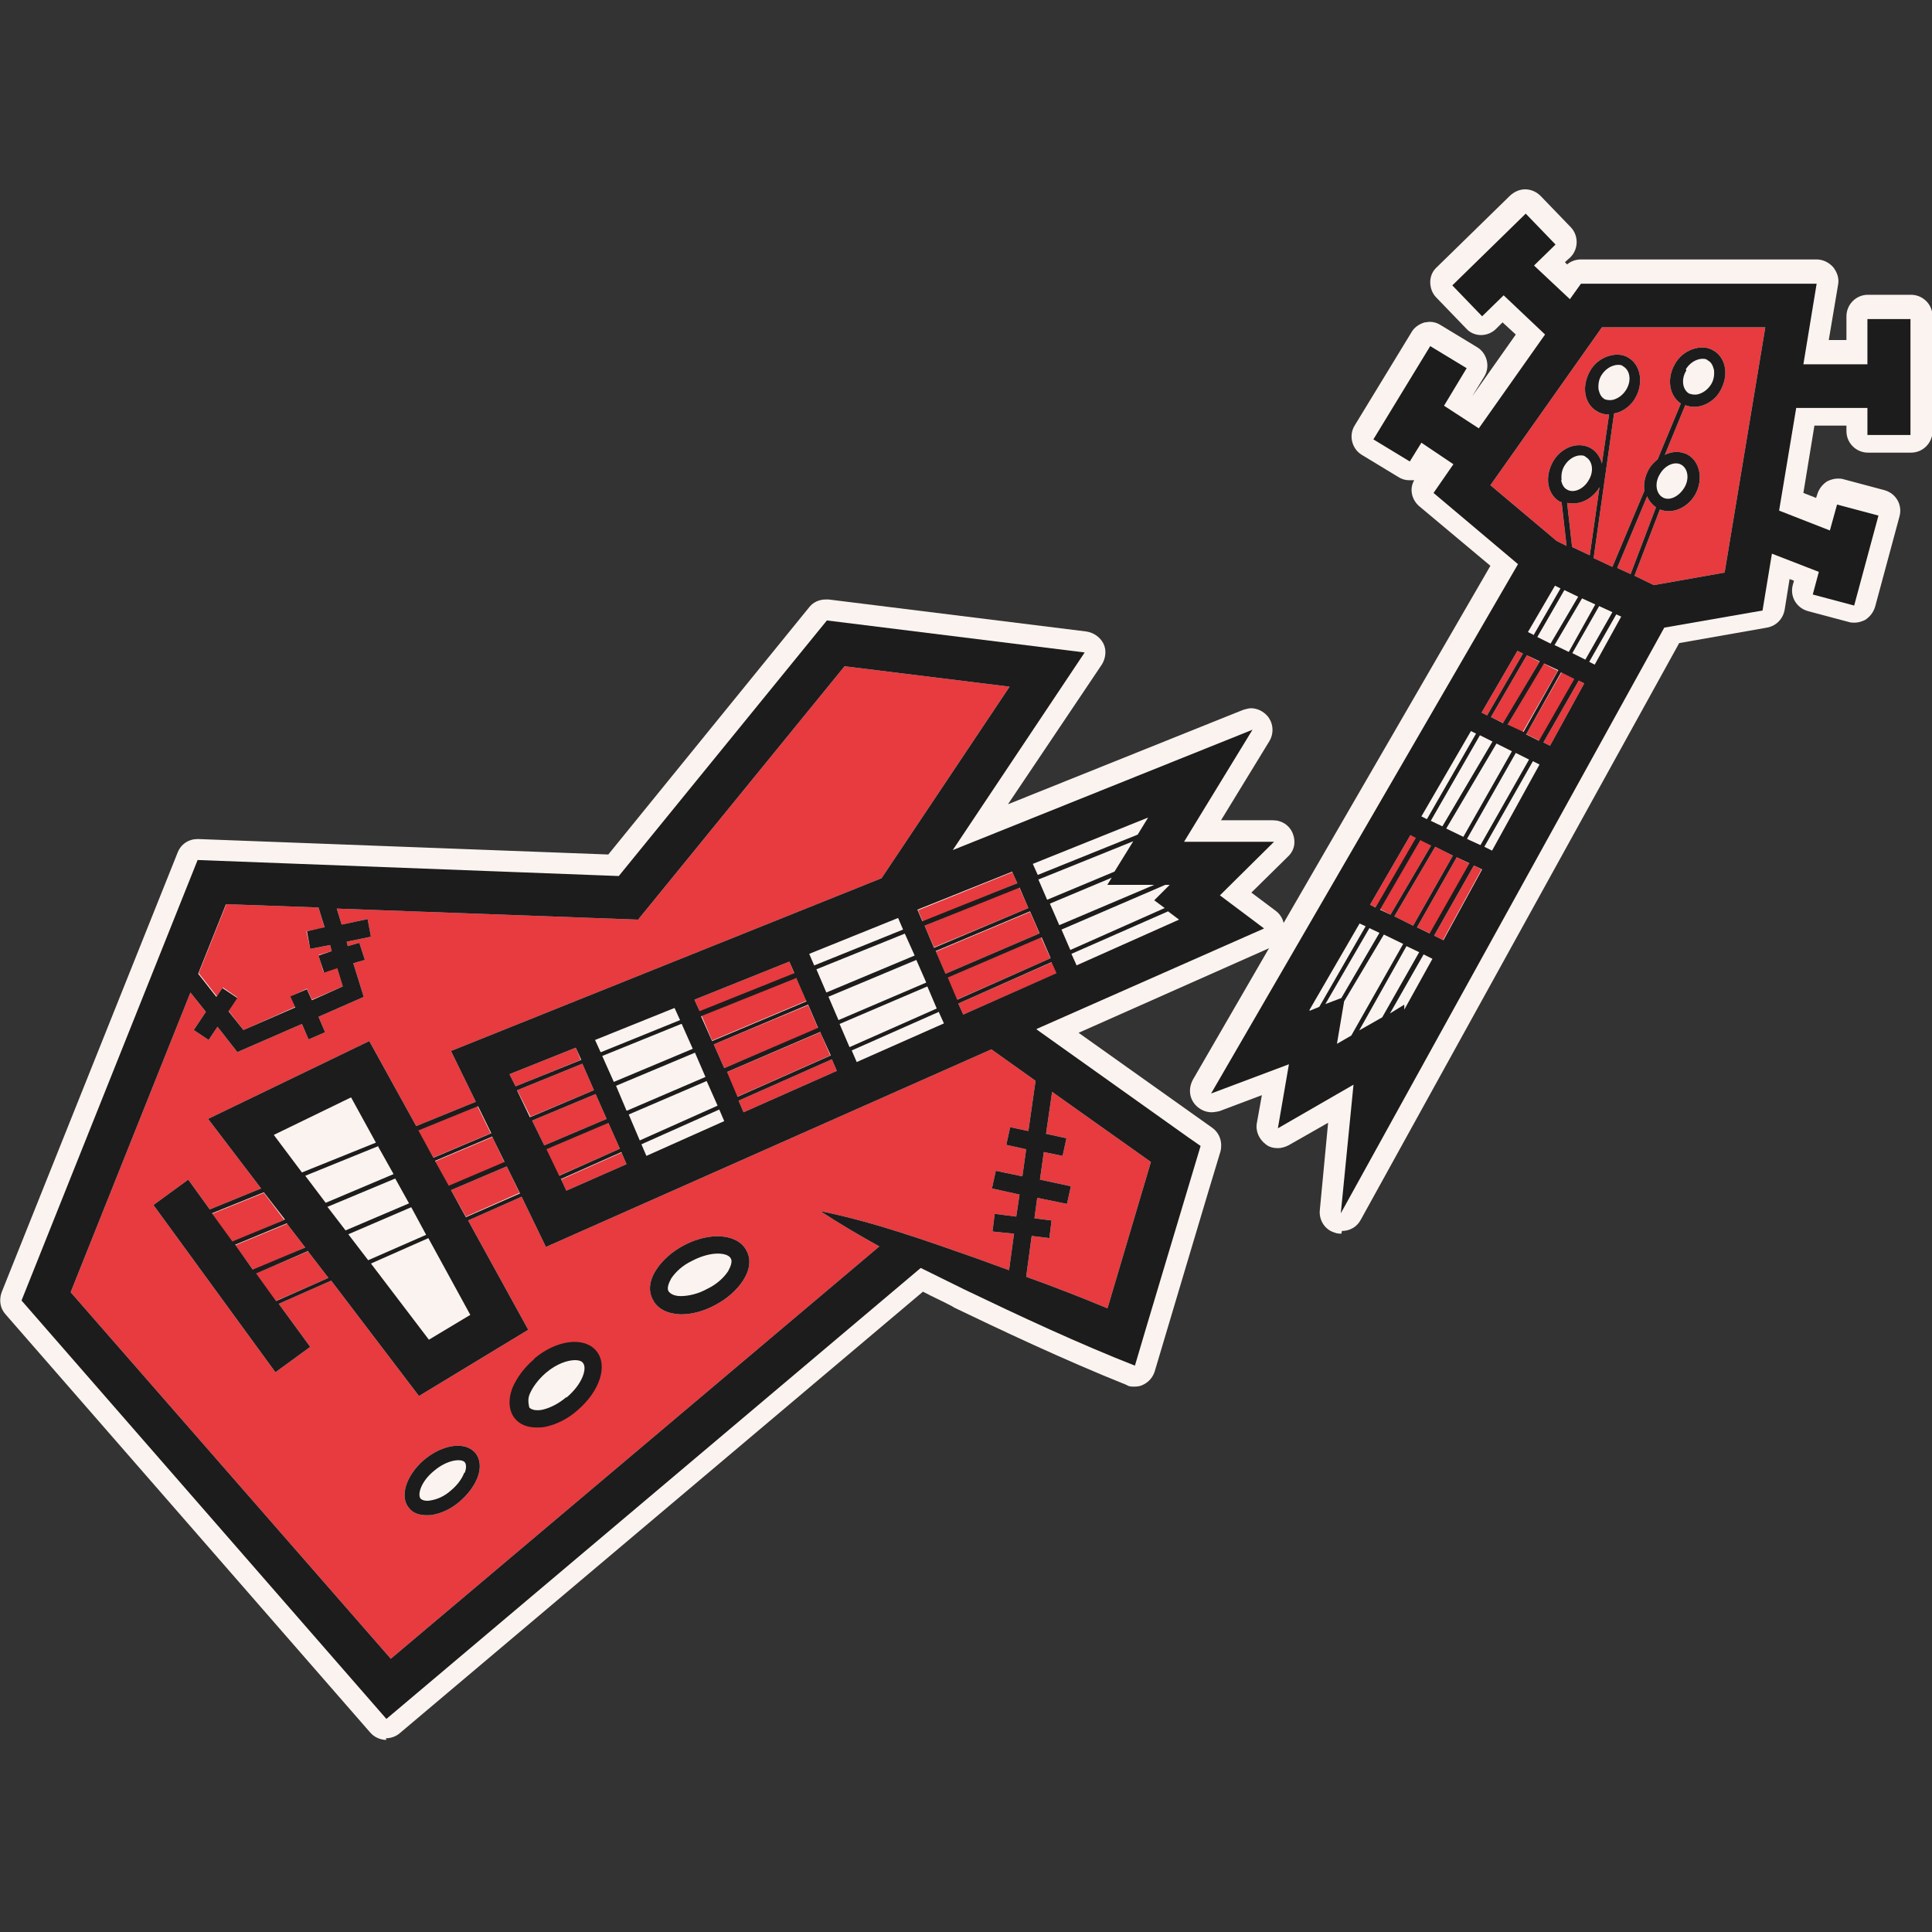 <?xml version="1.0" encoding="UTF-8"?>
<svg id="Capa_1" xmlns="http://www.w3.org/2000/svg" version="1.1" viewBox="0 0 35 35">
  <rect x="0" y="0" width="35" height="35" fill="#333333" stroke="none"/>
  <!-- Generator: Adobe Illustrator 29.0.0, SVG Export Plug-In . SVG Version: 2.1.0 Build 186)  -->
  <defs>
    <style>
      .st0 {
        fill: #1c1c1c;
      }

      .st1 {
        fill: #fbf3ef;
      }

      .st2 {
        fill: #e73b3f;
      }
    </style>
  </defs>
  <g>
    <path class="st1" d="M7,31.52c-.11,0-.22-.05-.29-.13L.1,23.81c-.1-.11-.12-.26-.07-.4l3.19-7.97c.06-.15.2-.24.36-.24,0,0,0,0,.01,0l7.43.28,3.64-4.48c.07-.09.18-.14.3-.14.02,0,.03,0,.05,0l4.67.58c.13.02.25.1.31.22.06.12.04.27-.03.38l-1.7,2.53,4.26-1.71s.1-.03.14-.03c.11,0,.22.05.3.14.11.13.12.31.04.45l-.88,1.44h.94c.16,0,.3.09.36.24.06.15.03.31-.09.42l-.66.65.44.33c.11.08.17.22.15.35-.02.14-.1.26-.23.31l-3.49,1.55,2.42,1.72c.14.1.19.27.15.43-.08.25-1.13,3.78-1.19,3.98-.03.1-.1.19-.2.24-.05.03-.11.04-.17.04-.05,0-.1,0-.14-.03-1.15-.46-2.33-1.02-3.12-1.4l-.05-.03c-.17-.09-.35-.17-.52-.26l-9.48,8c-.07.06-.16.09-.25.09Z"/>
    <path class="st1" d="M24.3,22.35s-.08,0-.12-.02c-.18-.05-.29-.23-.27-.41l.15-1.58-.72.41c-.06.03-.13.05-.19.05-.08,0-.16-.02-.22-.07-.12-.09-.19-.24-.16-.39l.09-.5-.77.29s-.09.02-.14.02c-.11,0-.22-.05-.3-.14-.11-.13-.12-.3-.04-.45l5.39-9.31-1.29-1.08c-.14-.12-.18-.32-.09-.47-.03,0-.06,0-.09,0-.07,0-.14-.02-.2-.06l-.66-.4c-.18-.11-.24-.35-.13-.53l1.03-1.69c.05-.09.14-.15.24-.18.03,0,.06-.01.09-.01.07,0,.14.02.2.06l.66.4c.18.11.24.35.13.53l-.22.36h0s.79-1.12.79-1.12l-.24-.22-.12.12c-.07.07-.17.11-.27.11,0,0,0,0,0,0-.1,0-.2-.04-.27-.12l-.54-.56c-.07-.07-.11-.17-.11-.28,0-.1.04-.2.12-.27l1.33-1.3c.08-.07.17-.11.27-.11s.2.04.28.12l.54.56c.15.15.15.4,0,.55l-.1.09.04.04c.07-.06.16-.09.25-.09h4.27c.11,0,.22.05.3.14.07.09.11.2.09.31l-.17,1.01h.32s0-.43,0-.43c0-.21.17-.39.39-.39h.78c.21,0,.39.17.39.39v2.08c0,.21-.17.39-.39.39h-.78c-.21,0-.39-.17-.39-.39v-.1s-.58,0-.58,0l-.2,1.22.23.09.02-.06c.03-.1.09-.18.18-.24.06-.03.13-.05.19-.05.03,0,.07,0,.1.01l.75.2c.21.06.33.27.27.48l-.44,1.63c-.03.1-.09.18-.18.24-.06.03-.13.05-.19.05-.03,0-.07,0-.1-.01l-.75-.2c-.21-.06-.33-.27-.27-.48l.02-.07-.08-.03-.09.56c-.03.16-.15.29-.32.32l-1.59.28-5.77,10.45c-.07.13-.2.2-.34.2Z"/>
  </g>
  <g>
    <g>
      <polygon class="st1" points="34.61 7.86 34.61 5.77 33.84 5.77 33.84 6.59 32.67 6.59 32.91 5.13 28.64 5.13 28.44 5.41 27.79 4.8 28.18 4.42 27.64 3.87 26.31 5.16 26.85 5.72 27.24 5.34 27.99 6.05 26.79 7.75 26.16 7.34 26.58 6.66 25.91 6.25 24.89 7.94 25.55 8.34 25.76 8 26.34 8.39 25.98 8.9 27.51 10.2 21.96 19.79 23.36 19.26 23.16 20.42 24.53 19.63 24.3 21.96 30.16 11.35 31.93 11.04 32.11 10.01 32.95 10.33 32.84 10.74 33.59 10.94 34.04 9.31 33.29 9.11 33.16 9.58 32.23 9.22 32.54 7.37 33.84 7.37 33.84 7.86 34.61 7.86"/>
      <polygon class="st2" points="27.49 11.79 27.59 11.84 26.94 12.96 26.84 12.91 27.49 11.79"/>
      <path class="st2" d="M28.5,9.12c.18,0,.37-.11.48-.3,0,0,0-.01,0-.02l-.18,1.26-.32-.15-.09-.8s.07.01.1.01Z"/>
      <path class="st1" d="M28.29,8.7c-.01-.08,0-.18.05-.26.07-.12.19-.19.29-.19.04,0,.07,0,.1.03.12.07.15.26.05.42-.09.16-.27.24-.39.17h0c-.06-.03-.09-.09-.11-.17Z"/>
      <polygon class="st2" points="26.32 15.5 25.6 16.77 25.26 16.6 26 15.34 26.32 15.5"/>
      <polygon class="st1" points="26.2 15.01 27.11 13.47 27.39 13.61 26.51 15.16 26.2 15.01"/>
      <polygon class="st2" points="26.39 15.53 26.63 15.65 25.91 16.91 25.67 16.8 26.39 15.53"/>
      <polygon class="st1" points="26.58 15.19 27.46 13.64 27.7 13.76 26.82 15.31 26.58 15.19"/>
      <polygon class="st2" points="27.31 13.13 27.96 12.02 28.22 12.15 27.58 13.27 27.31 13.13"/>
      <polygon class="st1" points="28.16 11.69 28.66 10.84 28.89 10.95 28.41 11.81 28.16 11.69"/>
      <polygon class="st1" points="28.59 10.81 28.09 11.65 27.85 11.54 28.34 10.69 28.59 10.81"/>
      <polygon class="st1" points="27.78 11.5 27.68 11.45 28.17 10.61 28.27 10.66 27.78 11.5"/>
      <polygon class="st2" points="27.89 11.99 27.24 13.1 27.01 12.99 27.66 11.87 27.89 11.99"/>
      <polygon class="st1" points="27.04 13.43 26.13 14.97 25.92 14.87 26.82 13.33 27.04 13.43"/>
      <polygon class="st1" points="26.64 13.24 26.75 13.29 25.85 14.84 25.75 14.79 26.64 13.24"/>
      <polygon class="st2" points="25.93 15.31 25.19 16.57 25 16.47 25.73 15.21 25.93 15.31"/>
      <polygon class="st2" points="25.55 15.13 25.66 15.18 24.93 16.44 24.82 16.39 25.55 15.13"/>
      <polygon class="st1" points="23.72 18.3 24.63 16.73 24.73 16.78 23.89 18.23 23.72 18.3"/>
      <polygon class="st1" points="24.8 16.81 24.99 16.9 24.3 18.08 24 18.19 24.8 16.81"/>
      <polygon class="st1" points="24.48 18.76 24.21 18.92 24.35 18.15 25.06 16.94 25.41 17.11 24.48 18.76"/>
      <polygon class="st1" points="24.61 18.69 25.48 17.14 25.71 17.25 25.05 18.43 24.61 18.69"/>
      <polygon class="st1" points="25.44 18.29 25.45 18.2 25.18 18.36 25.78 17.29 25.95 17.37 25.44 18.29"/>
      <polygon class="st2" points="26.14 17.03 25.98 16.95 26.7 15.68 26.84 15.75 26.14 17.03"/>
      <polygon class="st1" points="27.03 15.41 26.89 15.34 27.77 13.79 27.89 13.85 27.03 15.41"/>
      <polygon class="st2" points="27.65 13.3 28.29 12.18 28.53 12.3 27.89 13.42 27.65 13.3"/>
      <polygon class="st2" points="28.08 13.51 27.96 13.45 28.6 12.33 28.7 12.38 28.08 13.51"/>
      <polygon class="st1" points="28.48 11.84 28.96 10.98 29.21 11.1 28.72 11.96 28.48 11.84"/>
      <polygon class="st1" points="28.89 12.04 28.79 11.99 29.28 11.13 29.37 11.17 28.89 12.04"/>
      <path class="st2" d="M29.3,10.28l.54-1.29c.03.08.09.15.16.2l-.46,1.21-.24-.11Z"/>
      <path class="st2" d="M31.26,10.37l-1.3.23-.35-.17.46-1.2c.05.02.11.03.16.03.18,0,.37-.11.48-.3.15-.27.09-.59-.13-.72-.13-.07-.28-.07-.42,0l.37-.9c.05.02.11.03.16.03s.12-.01.17-.03c.13-.05.24-.14.31-.27.07-.13.1-.27.08-.4-.02-.14-.1-.26-.21-.32-.11-.07-.25-.07-.39-.02-.13.05-.24.14-.31.27-.15.26-.1.57.11.71l-.42,1.01c-.06.05-.12.11-.16.18-.07.13-.1.26-.08.39l-.58,1.38-.34-.16.37-2.62s.05-.01.08-.02c.13-.05.24-.14.31-.27.15-.27.09-.59-.13-.72-.11-.07-.25-.07-.39-.02-.13.05-.24.14-.31.27-.07.13-.1.27-.08.4.02.14.1.26.21.32.06.04.14.06.21.06,0,0,0,0,.01,0l-.13.89c-.03-.12-.1-.22-.2-.28-.23-.13-.54-.02-.69.25-.07.13-.1.27-.08.4.02.14.1.26.21.32,0,0,.02,0,.03.01l.09.79-.18-.09-1.2-1.01,2.02-2.86h2.96s-.74,4.46-.74,4.46Z"/>
      <path class="st1" d="M30.07,8.59c.09-.16.27-.24.39-.17.12.07.15.26.05.42s-.27.24-.39.17c-.12-.07-.15-.26-.05-.42Z"/>
      <path class="st1" d="M30.54,6.69c.05-.08.12-.14.2-.17.03-.01.06-.02.1-.02.04,0,.07,0,.1.03.06.03.09.09.11.17.01.08,0,.18-.05.26s-.12.14-.2.17c-.07.03-.14.02-.2,0-.12-.07-.15-.26-.05-.42Z"/>
      <path class="st1" d="M29.07,7.23h0c-.06-.03-.09-.09-.11-.17-.01-.08,0-.18.05-.26s.12-.14.2-.17c.03-.01.06-.02.1-.02.04,0,.07,0,.1.03.12.07.15.26.05.42-.05.08-.12.14-.2.17-.07.03-.14.02-.2,0Z"/>
    </g>
    <g>
      <path class="st1" d="M9.68,24.62c-.18.15-.32.34-.4.53-.08.22-.06.42.05.55.09.11.23.16.39.16.05,0,.1,0,.15-.01.2-.04.41-.14.59-.3.41-.35.56-.82.34-1.08-.22-.26-.72-.2-1.13.15Z"/>
      <path class="st1" d="M10.26,25.31c-.14.12-.3.2-.44.23-.11.02-.19,0-.23-.04h0s-.04-.13,0-.23c.05-.13.16-.28.3-.4.2-.17.4-.23.53-.23.07,0,.12.02.14.05.08.09,0,.38-.3.63Z"/>
    </g>
    <g>
      <path class="st2" d="M18.52,21.31l-.48-.1-.07.32.5.11-.06.4-.39-.05-.04.32.39.04-.09.66c-.2-.07-.39-.14-.58-.21-.94-.33-1.86-.66-2.84-.86.35.23.71.44,1.07.64l-8.85,7.47-5.8-6.64,2.17-5.43.28.35-.22.33.27.18.16-.24.36.46,1.17-.51.12.28.3-.13-.12-.28.82-.36-.19-.61.21-.06-.1-.31-.21.06-.02-.08.44-.09-.06-.32-.47.1-.09-.29,5.46.2,3.74-4.59,2.99.37-2.32,3.47-7.8,3.13.45.92-1.08.44-.85-1.54-2.92,1.41.96,1.26-.93.38-.39-.54-.63.46,2.21,3.03.63-.46-.57-.78.95-.42,1.59,2.09,1.98-1.2-1.09-1.98.97-.43.44.91,8.07-3.58.8.57-.13.91-.33-.07-.07.32.36.08-.07.5Z"/>
      <polygon class="st2" points="17.45 18.38 17.36 18.18 19.06 17.43 19.15 17.63 17.45 18.38"/>
      <polygon class="st2" points="19.03 17.36 17.33 18.11 17.16 17.71 18.86 16.98 19.03 17.36"/>
      <polygon class="st1" points="18.82 15.93 20.54 15.24 20.2 15.79 18.99 16.3 18.82 15.93"/>
      <polygon class="st1" points="19.5 17.48 19.41 17.27 21.16 16.5 21.36 16.65 19.5 17.48"/>
      <polygon class="st1" points="21.19 16.03 20.9 16.31 21.09 16.45 19.38 17.2 19.22 16.83 21.1 16.03 21.19 16.03"/>
      <polygon class="st1" points="19.19 16.76 19.02 16.37 20.13 15.9 20.06 16.03 20.9 16.03 19.19 16.76"/>
      <polygon class="st1" points="20.8 14.81 20.61 15.12 18.79 15.86 18.7 15.65 20.8 14.81"/>
      <polygon class="st2" points="18.83 16.91 17.13 17.64 16.95 17.24 18.66 16.52 18.83 16.91"/>
      <polygon class="st1" points="5.47 21.24 4.96 20.57 6.36 19.89 6.81 20.7 5.47 21.24"/>
      <polygon class="st1" points="6.85 20.77 7.13 21.27 5.89 21.79 5.52 21.31 6.85 20.77"/>
      <polygon class="st2" points="5.15 22.1 4.21 22.5 3.84 21.99 4.78 21.61 5.15 22.1"/>
      <polygon class="st2" points="5.2 22.17 5.53 22.6 4.59 23.01 4.26 22.56 5.2 22.17"/>
      <polygon class="st2" points="5.58 22.67 5.95 23.15 4.99 23.57 4.63 23.07 5.58 22.67"/>
      <polygon class="st1" points="5.94 21.86 7.16 21.34 7.41 21.8 6.27 22.29 5.94 21.86"/>
      <polygon class="st1" points="7.45 21.87 7.72 22.36 6.68 22.82 6.32 22.35 7.45 21.87"/>
      <polygon class="st2" points="7.85 20.97 7.57 20.48 8.65 20.04 8.89 20.53 7.85 20.97"/>
      <polygon class="st2" points="8.92 20.6 9.14 21.06 8.13 21.49 7.88 21.04 8.92 20.6"/>
      <polygon class="st1" points="7.76 22.43 8.52 23.82 7.78 24.27 6.72 22.89 7.76 22.43"/>
      <polygon class="st2" points="8.17 21.56 9.18 21.13 9.41 21.61 8.44 22.04 8.17 21.56"/>
      <polygon class="st2" points="9.23 19.46 10.43 18.98 10.52 19.2 9.34 19.68 9.23 19.46"/>
      <polygon class="st2" points="9.37 19.75 10.55 19.27 10.76 19.75 9.61 20.23 9.37 19.75"/>
      <polygon class="st2" points="10.79 19.82 10.99 20.27 9.86 20.75 9.64 20.3 10.79 19.82"/>
      <polygon class="st1" points="10.88 19.06 10.79 18.83 12.22 18.26 12.32 18.48 10.88 19.06"/>
      <polygon class="st1" points="12.35 18.55 12.55 19 11.12 19.6 10.91 19.13 12.35 18.55"/>
      <polygon class="st2" points="11.02 20.34 11.23 20.81 10.12 21.3 9.89 20.82 11.02 20.34"/>
      <polygon class="st2" points="11.26 20.88 11.35 21.09 10.26 21.57 10.16 21.37 11.26 20.88"/>
      <polygon class="st1" points="11.35 20.12 11.15 19.67 12.58 19.07 12.77 19.51 11.35 20.12"/>
      <polygon class="st2" points="12.68 18.33 12.58 18.11 14.3 17.42 14.39 17.64 12.68 18.33"/>
      <polygon class="st2" points="14.42 17.71 14.61 18.13 12.9 18.85 12.71 18.4 14.42 17.71"/>
      <polygon class="st1" points="12.8 19.58 12.99 20.03 11.58 20.65 11.38 20.19 12.8 19.58"/>
      <polygon class="st1" points="13.03 20.1 13.12 20.31 11.7 20.93 11.61 20.72 13.03 20.1"/>
      <polygon class="st2" points="12.93 18.92 14.64 18.21 14.82 18.63 13.12 19.35 12.93 18.92"/>
      <polygon class="st1" points="14.75 17.49 14.66 17.28 16.27 16.63 16.36 16.84 14.75 17.49"/>
      <polygon class="st1" points="16.39 16.91 16.56 17.31 14.97 17.98 14.78 17.56 16.39 16.91"/>
      <polygon class="st2" points="14.86 18.7 15.04 19.12 13.35 19.87 13.15 19.43 14.86 18.7"/>
      <polygon class="st2" points="15.07 19.19 15.16 19.4 13.47 20.15 13.38 19.94 15.07 19.19"/>
      <polygon class="st1" points="15 18.06 16.59 17.39 16.77 17.79 15.18 18.47 15 18.06"/>
      <polygon class="st1" points="16.8 17.87 16.98 18.27 15.4 18.97 15.21 18.55 16.8 17.87"/>
      <polygon class="st1" points="17.01 18.34 17.1 18.54 15.52 19.24 15.43 19.04 17.01 18.34"/>
      <polygon class="st2" points="18.63 16.45 16.92 17.16 16.75 16.77 18.46 16.07 18.63 16.45"/>
      <polygon class="st2" points="18.34 15.8 18.43 16 16.72 16.7 16.63 16.49 18.34 15.8"/>
      <polygon class="st2" points="4.1 16.38 5.77 16.44 5.88 16.81 5.55 16.87 5.62 17.19 5.98 17.12 6.01 17.23 5.77 17.3 5.86 17.61 6.11 17.53 6.21 17.87 5.65 18.11 5.56 17.91 5.27 18.05 5.35 18.24 4.41 18.66 4.14 18.31 4.3 18.07 4.04 17.89 3.93 18.05 3.6 17.63 4.1 16.38"/>
      <path class="st2" d="M20.06,23.7c-.48-.2-.97-.39-1.47-.57l.1-.74.32.04.04-.32-.31-.04.05-.37.54.11.07-.32-.56-.12.07-.5.34.07.07-.32-.37-.08.11-.76,1.79,1.27-.78,2.63Z"/>
    </g>
    <g>
      <path class="st1" d="M12.39,22.56c-.21.11-.39.27-.5.44-.13.2-.15.39-.06.55.08.16.26.25.49.26,0,0,.02,0,.03,0,.19,0,.41-.06.61-.17.21-.11.39-.27.5-.44.13-.2.15-.39.06-.55-.16-.3-.66-.34-1.13-.09Z"/>
      <path class="st1" d="M13.19,23.03c-.08.12-.21.24-.38.32-.16.09-.34.13-.48.13-.11,0-.19-.04-.22-.09h0c-.03-.05,0-.14.05-.23.08-.12.21-.24.38-.32.17-.09.34-.13.46-.13s.21.03.24.09c.03.05,0,.14-.05.23Z"/>
    </g>
    <g>
      <path class="st1" d="M7.69,26.44c-.33.28-.46.67-.28.88.07.09.18.13.32.13.04,0,.08,0,.12-.01.16-.03.33-.11.48-.24.15-.13.26-.28.32-.43.07-.18.05-.34-.04-.45-.18-.21-.58-.16-.92.12Z"/>
      <path class="st1" d="M8.41,26.68c-.04.11-.13.23-.24.32-.11.1-.24.16-.36.18-.09.02-.16,0-.19-.03-.06-.07,0-.31.25-.51.24-.2.49-.22.55-.15.03.04.03.11,0,.19Z"/>
    </g>
    <path class="st1" d="M10.62,24.48l.16.36-.57.83-.65-.03-.16-.17.16-.62s.7-.4.72-.4.34.03.34.03Z"/>
    <g>
      <path class="st0" d="M18.78,18.64l4.12-1.82-.8-.6.98-.97h-1.63s1.24-2.03,1.24-2.03l-5.43,2.18,2.39-3.58-4.67-.58-3.77,4.63-7.63-.29L.39,23.56l6.61,7.58,9.68-8.17c.26.13.53.26.79.39,1,.48,2.07.98,3.09,1.38.13-.45,1.05-3.51,1.19-3.98l-.23-.16-2.74-1.95ZM17.45,18.38l-.09-.2,1.69-.75.09.2-1.69.75ZM19.03,17.36l-1.69.75-.17-.4,1.7-.73.16.37ZM18.82,15.93l1.71-.69-.34.55-1.22.51-.16-.37ZM19.5,17.48l-.09-.2,1.75-.77.2.15-1.86.83ZM21.19,16.03l-.28.28.19.14-1.71.76-.16-.37,1.88-.81h.09ZM19.19,16.76l-.17-.39,1.12-.47-.08.13h.85s-1.72.73-1.72.73ZM20.8,14.81l-.19.31-1.81.73-.09-.2,2.09-.84ZM18.83,16.91l-1.7.73-.18-.41,1.71-.72.17.39ZM5.47,21.24l-.51-.68,1.4-.68.45.82-1.34.54ZM6.85,20.77l.28.5-1.23.52-.37-.49,1.33-.54ZM5.15,22.1l-.94.39-.37-.51.94-.38.38.49ZM5.2,22.17l.33.43-.95.4-.32-.45.94-.39ZM5.58,22.67l.37.48-.95.42-.36-.5.95-.41ZM5.94,21.86l1.22-.51.25.45-1.15.49-.33-.43ZM7.45,21.87l.27.5-1.05.46-.36-.47,1.14-.49ZM7.85,20.97l-.27-.49,1.08-.44.24.49-1.04.44ZM8.92,20.6l.22.45-1.01.43-.25-.45,1.04-.44ZM7.76,22.43l.76,1.39-.75.45-1.05-1.38,1.04-.46ZM8.17,21.56l1.01-.43.24.49-.98.43-.27-.49ZM9.23,19.46l1.2-.48.1.22-1.19.48-.11-.22ZM9.37,19.75l1.18-.48.21.48-1.16.49-.23-.48ZM10.79,19.82l.2.45-1.13.48-.22-.45,1.15-.48ZM10.88,19.06l-.1-.22,1.44-.58.1.22-1.43.58ZM12.35,18.55l.2.45-1.43.6-.21-.47,1.43-.58ZM11.02,20.34l.21.47-1.1.49-.23-.48,1.13-.48ZM11.26,20.88l.09.21-1.09.48-.1-.21,1.1-.49ZM11.35,20.12l-.19-.45,1.43-.6.19.44-1.42.61ZM12.68,18.33l-.1-.22,1.72-.69.09.21-1.72.69ZM14.42,17.71l.19.43-1.71.72-.2-.45,1.72-.69ZM12.8,19.58l.2.45-1.41.63-.2-.47,1.42-.61ZM13.03,20.1l.09.21-1.41.63-.09-.21,1.41-.63ZM12.93,18.92l1.71-.72.18.42-1.7.73-.19-.43ZM14.75,17.49l-.09-.21,1.61-.65.09.21-1.61.65ZM16.39,16.91l.18.4-1.6.67-.18-.42,1.61-.65ZM14.86,18.7l.19.42-1.69.75-.19-.45,1.7-.73ZM15.07,19.19l.09.21-1.69.75-.09-.21,1.69-.75ZM15,18.06l1.6-.67.18.41-1.59.68-.18-.42ZM16.8,17.87l.17.4-1.58.7-.18-.42,1.59-.68ZM17.01,18.34l.09.2-1.58.7-.09-.21,1.58-.7ZM18.63,16.45l-1.71.72-.17-.4,1.72-.69.16.37ZM18.34,15.8l.09.2-1.72.69-.09-.21,1.72-.69ZM4.1,16.38l1.67.06.11.36-.32.07.06.32.36-.07.03.11-.24.08.1.31.24-.08.1.33-.56.25-.09-.2-.3.13.09.2-.94.41-.27-.34.16-.24-.27-.18-.11.16-.33-.42.5-1.25ZM18.52,21.31l-.48-.1-.07.32.5.11-.06.4-.39-.05-.04.32.39.04-.09.66c-.2-.07-.39-.14-.58-.21-.94-.33-1.86-.66-2.84-.86.35.23.71.44,1.07.64l-8.85,7.47-5.8-6.64,2.17-5.43.28.35-.22.33.27.18.16-.24.36.46,1.17-.51.12.28.3-.13-.12-.28.82-.36-.19-.61.21-.06-.1-.31-.21.06-.02-.08.44-.09-.06-.32-.47.1-.09-.29,5.46.2,3.74-4.59,2.99.37-2.32,3.47-7.8,3.13.45.92-1.08.44-.85-1.54-2.92,1.41.96,1.26-.93.38-.39-.54-.63.46,2.21,3.03.63-.46-.57-.78.95-.42,1.59,2.09,1.98-1.2-1.09-1.98.97-.43.44.91,8.07-3.58.8.57-.13.91-.33-.07-.07.32.36.08-.07.5ZM20.06,23.7c-.48-.2-.97-.39-1.47-.57l.1-.74.32.04.04-.32-.31-.04.05-.37.54.11.07-.32-.56-.12.07-.5.34.07.07-.32-.37-.08.11-.76,1.79,1.27-.78,2.63Z"/>
      <path class="st0" d="M12.39,22.56c-.21.11-.39.27-.5.44-.13.2-.15.39-.06.55.08.16.26.25.49.26,0,0,.02,0,.03,0,.19,0,.41-.06.61-.17.21-.11.39-.27.5-.44.13-.2.15-.39.06-.55-.16-.3-.66-.34-1.13-.09ZM13.19,23.03c-.08.12-.21.24-.38.32-.16.09-.34.13-.48.13-.11,0-.19-.04-.22-.09h0c-.03-.05,0-.14.05-.23.08-.12.21-.24.38-.32.17-.09.34-.13.46-.13s.21.03.24.09c.03.05,0,.14-.05.23Z"/>
      <path class="st0" d="M9.68,24.62c-.18.15-.32.34-.4.53-.08.22-.06.42.05.55.09.11.23.16.39.16.05,0,.1,0,.15-.01.2-.04.41-.14.59-.3.41-.35.56-.82.34-1.08-.22-.26-.72-.2-1.13.15ZM10.26,25.31c-.14.12-.3.2-.44.23-.11.02-.19,0-.23-.04h0s-.04-.13,0-.23c.05-.13.16-.28.3-.4.2-.17.4-.23.53-.23.07,0,.12.02.14.05.08.09,0,.38-.3.63Z"/>
      <path class="st0" d="M7.69,26.44c-.33.28-.46.67-.28.88.07.09.18.13.32.13.04,0,.08,0,.12-.01.16-.03.33-.11.48-.24.15-.13.26-.28.32-.43.07-.18.05-.34-.04-.45-.18-.21-.58-.16-.92.12ZM8.41,26.68c-.04.11-.13.23-.24.32-.11.1-.24.16-.36.18-.09.02-.16,0-.19-.03-.06-.07,0-.31.25-.51.24-.2.49-.22.55-.15.03.04.03.11,0,.19Z"/>
      <path class="st0" d="M34.61,7.86v-2.08s-.78,0-.78,0v.82h-1.16s.24-1.46.24-1.46h-4.27s-.2.28-.2.28l-.65-.61.39-.38-.54-.56-1.33,1.3.54.56.39-.38.75.71-1.2,1.7-.63-.41.41-.68-.66-.4-1.03,1.69.66.4.21-.34.58.39-.36.52,1.53,1.29-5.56,9.59,1.41-.53-.2,1.16,1.37-.79-.23,2.33,5.86-10.61,1.78-.31.17-1.03.85.33-.11.41.75.2.44-1.63-.75-.2-.13.47-.92-.36.31-1.86h1.29v.49s.78,0,.78,0ZM27.49,11.79l.1.05-.65,1.12-.1-.05.65-1.12ZM28.5,9.12c.18,0,.37-.11.48-.3,0,0,0-.01,0-.02l-.18,1.26-.32-.15-.09-.8s.07.01.1.01ZM28.29,8.7c-.01-.08,0-.18.05-.26.07-.12.19-.19.29-.19.04,0,.07,0,.1.03.12.07.15.26.05.42-.09.16-.27.24-.39.17h0c-.06-.03-.09-.09-.11-.17ZM26.32,15.5l-.72,1.27-.34-.17.74-1.26.32.16ZM26.2,15.01l.91-1.54.28.14-.88,1.55-.31-.15ZM26.39,15.53l.23.11-.72,1.27-.23-.11.72-1.27ZM26.58,15.19l.88-1.55.24.12-.88,1.55-.24-.11ZM27.31,13.13l.66-1.11.26.12-.63,1.12-.28-.13ZM28.16,11.69l.5-.85.24.11-.48.86-.25-.12ZM28.59,10.81l-.5.85-.24-.12.49-.85.25.12ZM27.78,11.5l-.1-.05.49-.84.1.05-.49.85ZM27.89,11.99l-.66,1.11-.22-.11.65-1.12.23.11ZM27.04,13.43l-.91,1.54-.21-.1.89-1.55.22.11ZM26.64,13.24l.1.05-.89,1.55-.1-.05.9-1.55ZM25.93,15.31l-.74,1.26-.19-.09.73-1.26.2.1ZM25.55,15.13l.1.05-.73,1.26-.1-.05.73-1.26ZM23.72,18.3l.91-1.57.11.05-.84,1.46-.17.07ZM24.8,16.81l.19.09-.69,1.18-.29.11.8-1.38ZM24.48,18.76l-.26.15.13-.77.72-1.21.35.17-.94,1.66ZM24.61,18.69l.87-1.55.23.11-.67,1.18-.44.25ZM25.44,18.29v-.09s-.26.16-.26.16l.61-1.07.16.08-.51.92ZM26.14,17.03l-.16-.08.72-1.27.15.07-.7,1.28ZM27.03,15.41l-.14-.07.88-1.55.12.06-.86,1.56ZM27.65,13.3l.63-1.12.24.12-.64,1.12-.24-.12ZM28.08,13.51l-.12-.06.64-1.12.1.05-.62,1.13ZM28.48,11.84l.49-.86.24.11-.49.86-.24-.12ZM28.89,12.04l-.1-.05.49-.86.09.04-.48.87ZM29.3,10.28l.54-1.29c.03.08.09.15.16.2l-.46,1.21-.24-.11ZM31.26,10.37l-1.3.23-.35-.17.46-1.2c.05.02.11.03.16.03.18,0,.37-.11.48-.3.15-.27.09-.59-.13-.72-.13-.07-.28-.07-.42,0l.37-.9c.05.02.11.03.16.03s.12-.01.17-.03c.13-.05.24-.14.31-.27.07-.13.1-.27.08-.4-.02-.14-.1-.26-.21-.32-.11-.07-.25-.07-.39-.02-.13.05-.24.14-.31.27-.15.26-.1.57.11.71l-.42,1.01c-.06.05-.12.11-.16.18-.07.13-.1.26-.08.39l-.58,1.38-.34-.16.37-2.62s.05-.01.08-.02c.13-.05.24-.14.31-.27.15-.27.09-.59-.13-.72-.11-.07-.25-.07-.39-.02-.13.05-.24.14-.31.27-.07.13-.1.27-.08.4.02.14.1.26.21.32.06.04.14.06.21.06,0,0,0,0,.01,0l-.13.89c-.03-.12-.1-.22-.2-.28-.23-.13-.54-.02-.69.25-.07.13-.1.27-.08.4.02.14.1.26.21.32,0,0,.02,0,.03.01l.09.79-.18-.09-1.2-1.01,2.02-2.86h2.96s-.74,4.46-.74,4.46ZM30.07,8.59c.09-.16.27-.24.39-.17.12.07.15.26.05.42s-.27.24-.39.17c-.12-.07-.15-.26-.05-.42ZM30.54,6.69c.05-.08.12-.14.2-.17.03-.01.06-.02.1-.02.04,0,.07,0,.1.03.06.03.09.09.11.17.01.08,0,.18-.05.26s-.12.14-.2.17c-.07.03-.14.02-.2,0-.12-.07-.15-.26-.05-.42ZM29.07,7.23h0c-.06-.03-.09-.09-.11-.17-.01-.08,0-.18.05-.26s.12-.14.2-.17c.03-.01.06-.02.1-.02.04,0,.07,0,.1.03.12.07.15.26.05.42-.05.08-.12.14-.2.17-.07.03-.14.02-.2,0Z"/>
    </g>
  </g>
</svg>
